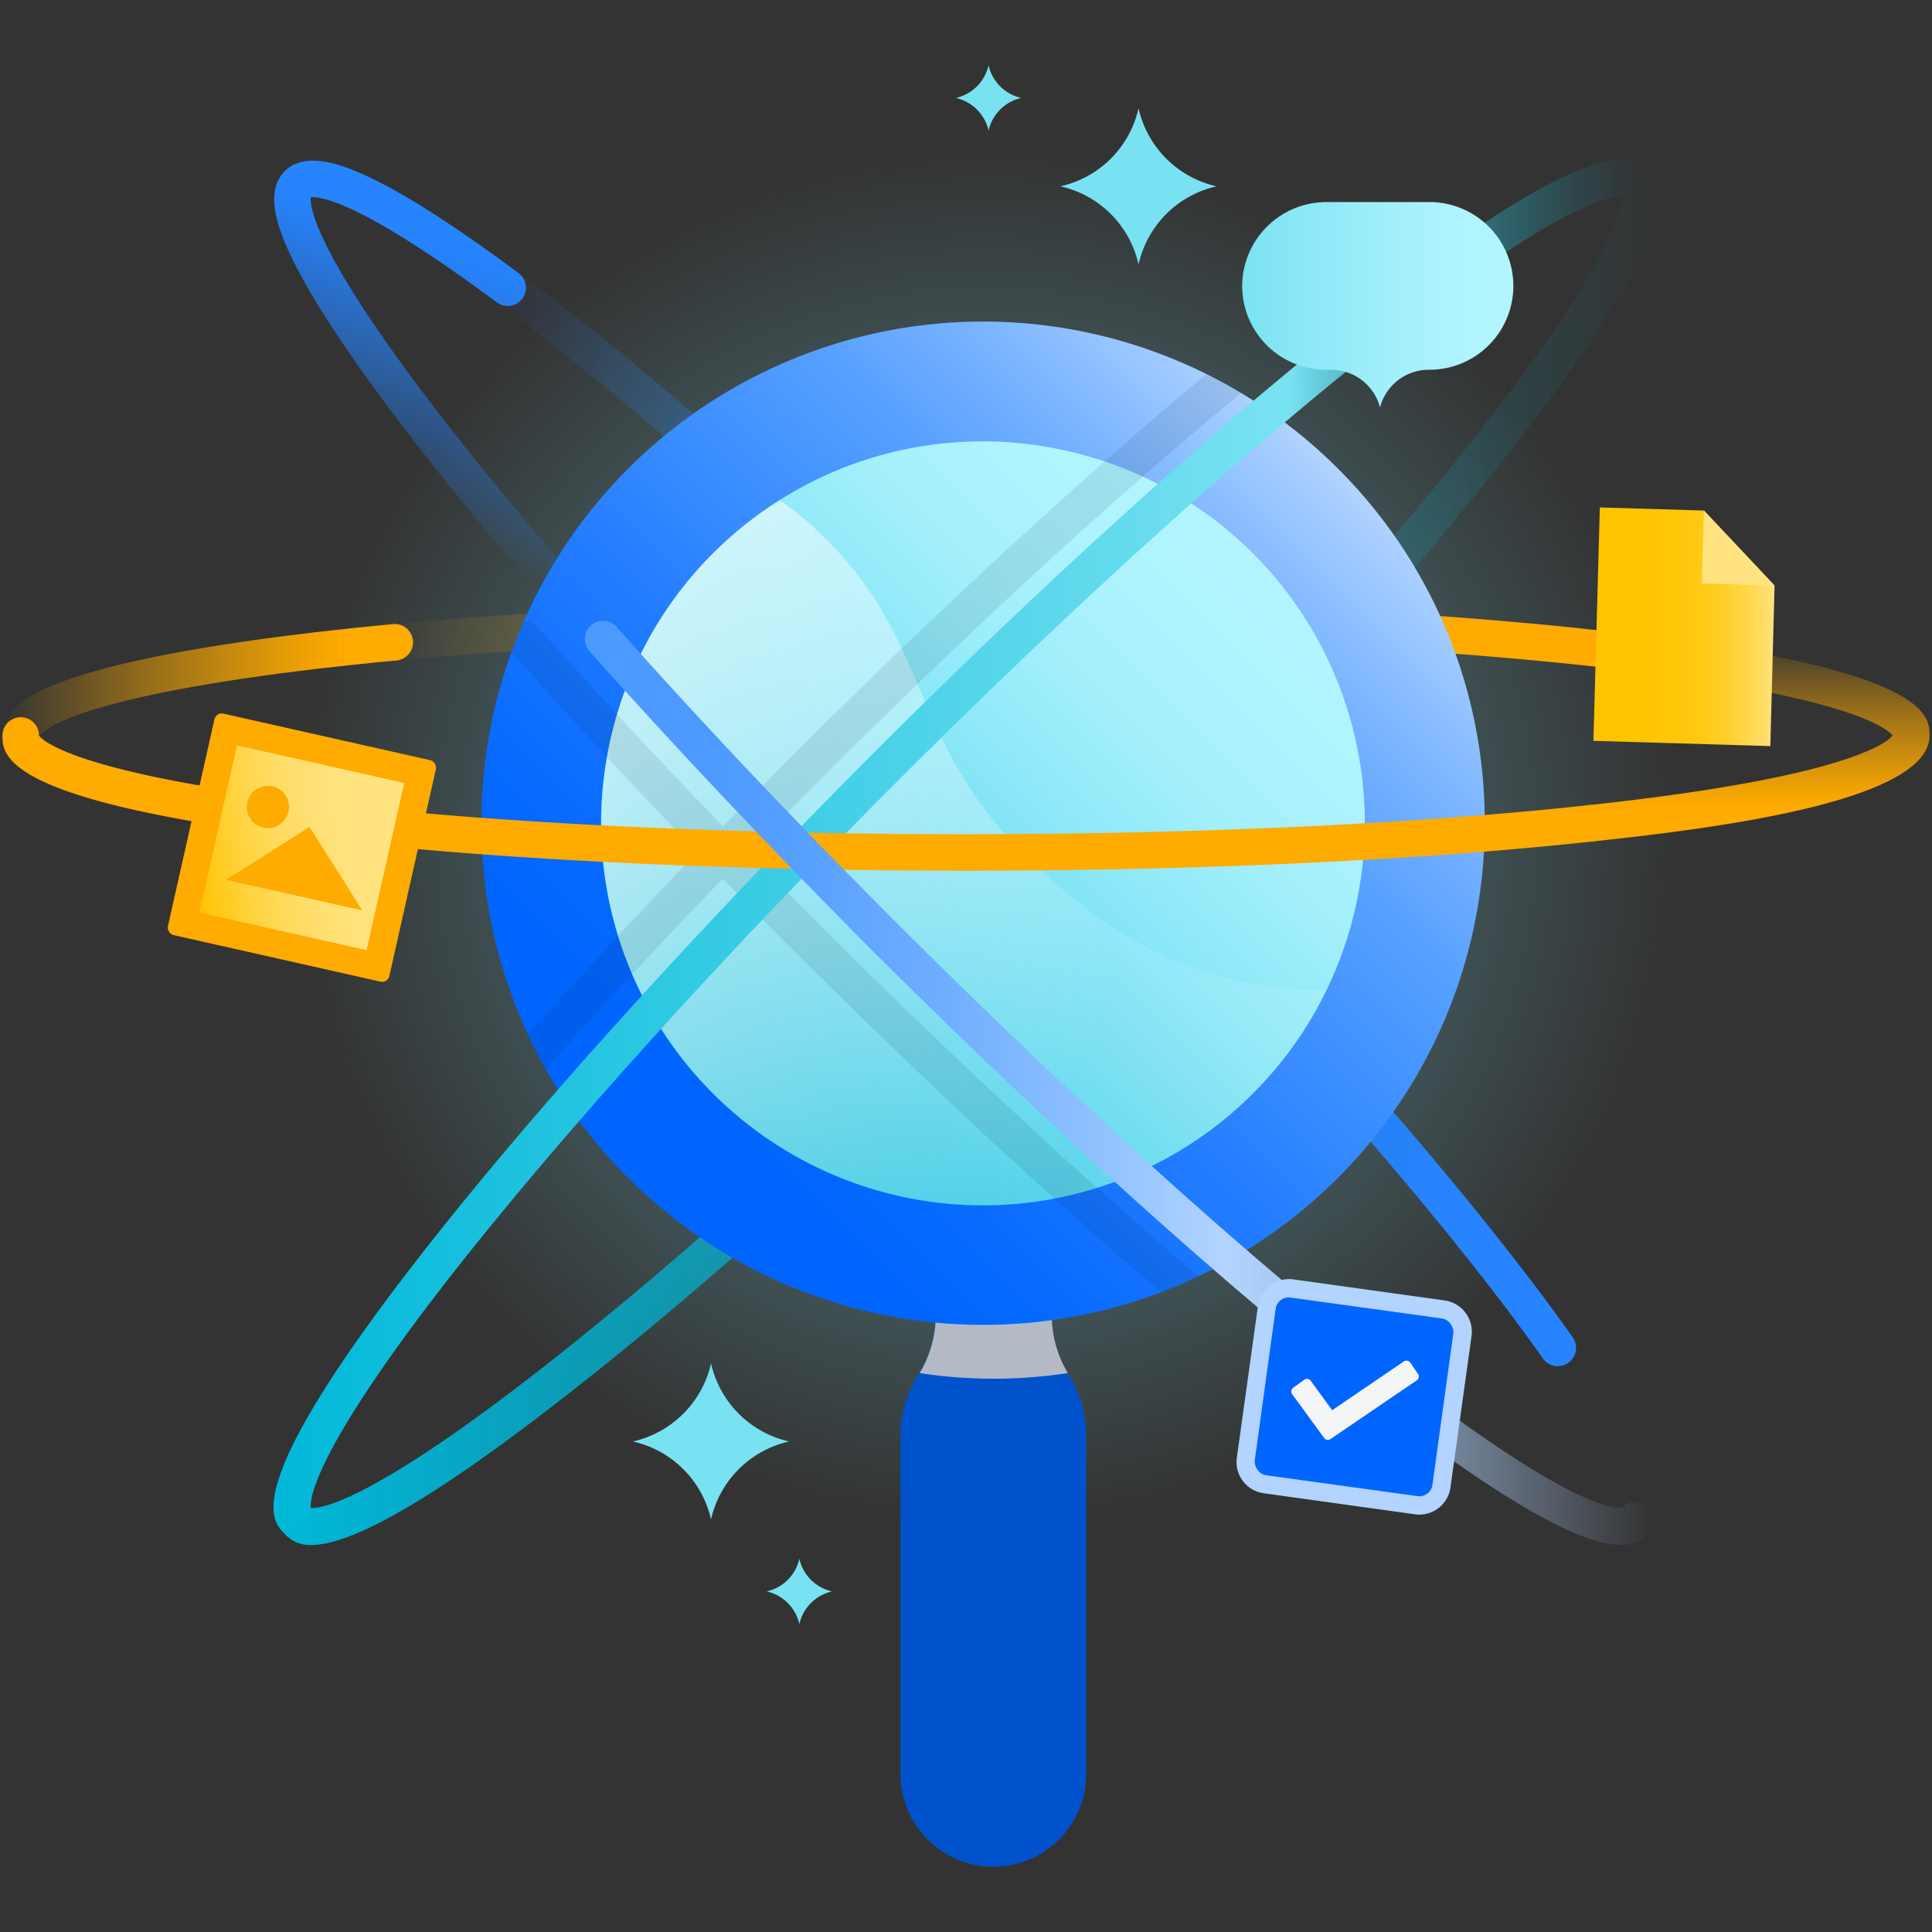 <svg xmlns="http://www.w3.org/2000/svg" xmlns:xlink="http://www.w3.org/1999/xlink" width="275" height="275" viewBox="0 0 275 275">
  <rect x="0" y="0" width="275" height="275" fill="#333333" stroke="none"/>
  <defs>
    <style>
      .cls-1 {
        isolation: isolate;
      }

      .cls-2 {
        opacity: 0.4;
        fill: url(#radial-gradient);
      }

      .cls-3 {
        fill: url(#linear-gradient);
      }

      .cls-4 {
        fill: url(#linear-gradient-2);
      }

      .cls-5 {
        fill: url(#linear-gradient-3);
      }

      .cls-16, .cls-6 {
        fill: none;
        stroke-linecap: round;
        stroke-miterlimit: 10;
        stroke-width: 5.2px;
      }

      .cls-6 {
        stroke: url(#linear-gradient-4);
      }

      .cls-7 {
        fill: #0052cc;
      }

      .cls-8 {
        fill: #b3bac5;
      }

      .cls-12, .cls-8 {
        mix-blend-mode: multiply;
      }

      .cls-9 {
        fill: url(#linear-gradient-5);
      }

      .cls-10 {
        fill: url(#linear-gradient-6);
      }

      .cls-11 {
        fill: url(#linear-gradient-7);
      }

      .cls-12 {
        fill: #091e42;
        opacity: 0.1;
      }

      .cls-13 {
        fill: url(#linear-gradient-8);
      }

      .cls-14 {
        fill: #ffab00;
      }

      .cls-15 {
        fill: url(#linear-gradient-9);
      }

      .cls-16 {
        stroke: url(#linear-gradient-10);
      }

      .cls-17 {
        fill: url(#linear-gradient-11);
      }

      .cls-18 {
        fill: url(#linear-gradient-12);
      }

      .cls-19 {
        fill: url(#linear-gradient-13);
      }

      .cls-20 {
        fill: url(#linear-gradient-14);
      }

      .cls-21 {
        fill: #ffe380;
      }

      .cls-22 {
        fill: #b2d4ff;
      }

      .cls-23 {
        fill: #0065ff;
      }

      .cls-24 {
        fill: #f4f5f7;
      }

      .cls-25 {
        fill: #79e2f2;
      }
    </style>
    <radialGradient id="radial-gradient" cx="140.33" cy="119.24" r="97.98" gradientUnits="userSpaceOnUse">
      <stop offset="0.11" stop-color="#79e2f2"/>
      <stop offset="0.19" stop-color="#79e2f2" stop-opacity="0.96"/>
      <stop offset="0.32" stop-color="#79e2f2" stop-opacity="0.86"/>
      <stop offset="0.48" stop-color="#79e2f2" stop-opacity="0.69"/>
      <stop offset="0.67" stop-color="#79e2f2" stop-opacity="0.46"/>
      <stop offset="0.88" stop-color="#79e2f2" stop-opacity="0.17"/>
      <stop offset="1" stop-color="#79e2f2" stop-opacity="0"/>
    </radialGradient>
    <linearGradient id="linear-gradient" x1="40.52" y1="122.14" x2="236.07" y2="122.14" gradientUnits="userSpaceOnUse">
      <stop offset="0" stop-color="#00b8d9"/>
      <stop offset="1" stop-color="#00b8d9" stop-opacity="0"/>
    </linearGradient>
    <linearGradient id="linear-gradient-2" x1="69.67" y1="116.41" x2="224.34" y2="116.41" gradientUnits="userSpaceOnUse">
      <stop offset="0" stop-color="#2684ff" stop-opacity="0"/>
      <stop offset="0.15" stop-color="#2684ff" stop-opacity="0.22"/>
      <stop offset="0.35" stop-color="#2684ff" stop-opacity="0.49"/>
      <stop offset="0.53" stop-color="#2684ff" stop-opacity="0.71"/>
      <stop offset="0.69" stop-color="#2684ff" stop-opacity="0.87"/>
      <stop offset="0.82" stop-color="#2684ff" stop-opacity="0.96"/>
      <stop offset="0.89" stop-color="#2684ff"/>
    </linearGradient>
    <linearGradient id="linear-gradient-3" x1="53.54" y1="90.47" x2="235.24" y2="90.47" gradientUnits="userSpaceOnUse">
      <stop offset="0" stop-color="#ffab00" stop-opacity="0"/>
      <stop offset="0.1" stop-color="#ffab00" stop-opacity="0.14"/>
      <stop offset="0.37" stop-color="#ffab00" stop-opacity="0.5"/>
      <stop offset="0.6" stop-color="#ffab00" stop-opacity="0.77"/>
      <stop offset="0.76" stop-color="#ffab00" stop-opacity="0.94"/>
      <stop offset="0.84" stop-color="#ffab00"/>
    </linearGradient>
    <linearGradient id="linear-gradient-4" x1="0.35" y1="98.06" x2="58.74" y2="98.06" xlink:href="#linear-gradient-3"/>
    <linearGradient id="linear-gradient-5" x1="89.44" y1="167.7" x2="190.41" y2="66.72" gradientUnits="userSpaceOnUse">
      <stop offset="0.11" stop-color="#0065ff"/>
      <stop offset="0.22" stop-color="#096bff"/>
      <stop offset="0.41" stop-color="#227cff"/>
      <stop offset="0.65" stop-color="#4998ff"/>
      <stop offset="0.66" stop-color="#4c9aff"/>
      <stop offset="0.72" stop-color="#57a0ff"/>
      <stop offset="0.83" stop-color="#75b1ff"/>
      <stop offset="0.97" stop-color="#a5cdff"/>
      <stop offset="1" stop-color="#b2d4ff"/>
    </linearGradient>
    <linearGradient id="linear-gradient-6" x1="101.48" y1="155.64" x2="178.36" y2="78.76" gradientUnits="userSpaceOnUse">
      <stop offset="0" stop-color="#00b8d9"/>
      <stop offset="0.06" stop-color="#14bfdd"/>
      <stop offset="0.23" stop-color="#44cfe8"/>
      <stop offset="0.39" stop-color="#6cddf0"/>
      <stop offset="0.56" stop-color="#8be7f7"/>
      <stop offset="0.71" stop-color="#a1effb"/>
      <stop offset="0.86" stop-color="#aef3fe"/>
      <stop offset="1" stop-color="#b3f5ff"/>
    </linearGradient>
    <linearGradient id="linear-gradient-7" x1="-213.56" y1="-394.39" x2="-34.57" y2="-394.39" gradientTransform="matrix(0.98, 0.21, -0.21, 0.98, 166.1, 534.5)" gradientUnits="userSpaceOnUse">
      <stop offset="0" stop-color="#fff"/>
      <stop offset="0.69" stop-color="#fff" stop-opacity="0.1"/>
    </linearGradient>
    <linearGradient id="linear-gradient-8" x1="38.93" y1="120.54" x2="234.48" y2="120.54" gradientUnits="userSpaceOnUse">
      <stop offset="0" stop-color="#00b8d9"/>
      <stop offset="0.74" stop-color="#79e2f2"/>
      <stop offset="0.75" stop-color="#72e0f1" stop-opacity="0.94"/>
      <stop offset="0.82" stop-color="#4ad2e8" stop-opacity="0.61"/>
      <stop offset="0.89" stop-color="#2ac7e2" stop-opacity="0.35"/>
      <stop offset="0.94" stop-color="#13bfdd" stop-opacity="0.16"/>
      <stop offset="0.98" stop-color="#05bada" stop-opacity="0.04"/>
      <stop offset="1" stop-color="#00b8d9" stop-opacity="0"/>
    </linearGradient>
    <linearGradient id="linear-gradient-9" x1="249.19" y1="119.79" x2="249.19" y2="90.31" gradientUnits="userSpaceOnUse">
      <stop offset="0.16" stop-color="#ffab00"/>
      <stop offset="0.24" stop-color="#ffab00" stop-opacity="0.94"/>
      <stop offset="0.4" stop-color="#ffab00" stop-opacity="0.77"/>
      <stop offset="0.63" stop-color="#ffab00" stop-opacity="0.5"/>
      <stop offset="0.9" stop-color="#ffab00" stop-opacity="0.14"/>
      <stop offset="1" stop-color="#ffab00" stop-opacity="0"/>
    </linearGradient>
    <linearGradient id="linear-gradient-10" x1="73.5" y1="32.66" x2="55.3" y2="82.67" gradientUnits="userSpaceOnUse">
      <stop offset="0.11" stop-color="#2684ff"/>
      <stop offset="0.21" stop-color="#2684ff" stop-opacity="0.89"/>
      <stop offset="0.43" stop-color="#2684ff" stop-opacity="0.6"/>
      <stop offset="0.76" stop-color="#2684ff" stop-opacity="0.15"/>
      <stop offset="0.86" stop-color="#2684ff" stop-opacity="0"/>
    </linearGradient>
    <linearGradient id="linear-gradient-11" x1="83.35" y1="154.19" x2="235.26" y2="154.19" gradientUnits="userSpaceOnUse">
      <stop offset="0.11" stop-color="#4c9aff"/>
      <stop offset="0.19" stop-color="#559fff"/>
      <stop offset="0.33" stop-color="#6eadff"/>
      <stop offset="0.5" stop-color="#95c4ff"/>
      <stop offset="0.6" stop-color="#b2d4ff"/>
      <stop offset="0.65" stop-color="#b2d4ff" stop-opacity="0.92"/>
      <stop offset="0.74" stop-color="#b2d4ff" stop-opacity="0.7"/>
      <stop offset="0.87" stop-color="#b2d4ff" stop-opacity="0.35"/>
      <stop offset="1" stop-color="#b2d4ff" stop-opacity="0"/>
    </linearGradient>
    <linearGradient id="linear-gradient-12" x1="176.81" y1="43.34" x2="215.41" y2="43.34" gradientUnits="userSpaceOnUse">
      <stop offset="0" stop-color="#79e2f2"/>
      <stop offset="0.06" stop-color="#7fe4f3"/>
      <stop offset="0.44" stop-color="#9bedfa"/>
      <stop offset="0.76" stop-color="#adf3fe"/>
      <stop offset="1" stop-color="#b3f5ff"/>
    </linearGradient>
    <linearGradient id="linear-gradient-13" x1="85.46" y1="-51.23" x2="117.21" y2="-51.23" gradientTransform="matrix(-0.38, -0.93, 0.93, -0.38, 128.46, 195.38)" gradientUnits="userSpaceOnUse">
      <stop offset="0" stop-color="#ffc400"/>
      <stop offset="0.1" stop-color="#ffcb1e"/>
      <stop offset="0.24" stop-color="#ffd441"/>
      <stop offset="0.38" stop-color="#ffda5d"/>
      <stop offset="0.52" stop-color="#ffdf70"/>
      <stop offset="0.67" stop-color="#ffe27c"/>
      <stop offset="0.82" stop-color="#ffe380"/>
    </linearGradient>
    <linearGradient id="linear-gradient-14" x1="226.81" y1="89.22" x2="252.59" y2="89.22" gradientUnits="userSpaceOnUse">
      <stop offset="0" stop-color="#ffc400"/>
      <stop offset="0.31" stop-color="#ffc502"/>
      <stop offset="0.47" stop-color="#ffc70a"/>
      <stop offset="0.61" stop-color="#ffca18"/>
      <stop offset="0.73" stop-color="#ffcf2c"/>
      <stop offset="0.83" stop-color="#ffd545"/>
      <stop offset="0.93" stop-color="#ffdc63"/>
      <stop offset="1" stop-color="#ffe380"/>
    </linearGradient>
  </defs>
  <g class="cls-1">
    <g id="Software">
      <g>
        <circle class="cls-2" cx="140.33" cy="119.24" r="97.98"/>
        <path class="cls-3" d="M44.32,219.91a4.75,4.75,0,0,1-3.8-1.59l3.68-3.67s.07,0,.3,0c1.46,0,8.88-1.16,34.23-21.16,19.8-15.62,44.2-37.71,68.71-62.22s46.6-48.91,62.22-68.7c23-29.17,21.09-34.59,21.07-34.65l3.75-3.57c1.94,1.95,6.5,6.5-19.33,39.63-15.81,20.27-38.55,45.48-64,71s-50.69,48.23-71,64C58.1,216.18,48.71,219.91,44.32,219.91Z"/>
        <path class="cls-4" d="M221.74,194.47a2.56,2.56,0,0,1-2.12-1.1c-14.69-20.82-41.68-51.46-72.18-82-28.06-28.05-56-53-76.73-68.37a2.6,2.6,0,0,1,3.1-4.17c20.9,15.54,49.08,40.65,77.3,68.87,30.71,30.7,57.9,61.6,72.75,82.65a2.59,2.59,0,0,1-2.12,4.09Z"/>
        <path class="cls-5" d="M232.64,95.51a1.77,1.77,0,0,1-.32,0c-25.32-3.13-59-4.86-94.82-4.86-29.59,0-57.64,1.17-81.12,3.38a2.63,2.63,0,0,1-2.83-2.34,2.6,2.6,0,0,1,2.35-2.83c23.63-2.23,51.85-3.4,81.6-3.4,36,0,69.94,1.74,95.46,4.9a2.59,2.59,0,0,1-.32,5.17Z"/>
        <path class="cls-6" d="M3,104.69c0-5.41,20.87-10.22,53.19-13.27"/>
        <path class="cls-7" d="M149.66,187.19v-3.61a8.27,8.27,0,0,0-8.26-8.26h0a8.26,8.26,0,0,0-8.26,8.26v3.62a16,16,0,0,1-2.48,8.56h0a16,16,0,0,0-2.48,8.56v48.17a13.22,13.22,0,0,0,13.21,13.22h0a13.22,13.22,0,0,0,13.22-13.22V204.32a16,16,0,0,0-2.48-8.56h0A16,16,0,0,1,149.66,187.19Z"/>
        <path class="cls-8" d="M152,195.45a16.08,16.08,0,0,1-2.29-8.26v-3.61a8.27,8.27,0,0,0-8.26-8.26h0a8.26,8.26,0,0,0-8.26,8.26v3.62a16.07,16.07,0,0,1-2.29,8.24,69.54,69.54,0,0,0,21.1,0Z"/>
        <path class="cls-9" d="M89.43,167.69a71.4,71.4,0,0,1,101-101h0a71,71,0,0,1,20.91,50.49h0a71.4,71.4,0,0,1-121.88,50.5Z"/>
        <path class="cls-10" d="M110.53,71.47a54.36,54.36,0,1,0,40.94-7.38A54,54,0,0,0,110.53,71.47Z"/>
        <path class="cls-11" d="M128.35,170.33a54.38,54.38,0,0,0,60.5-29.44,51.65,51.65,0,0,1-5.91-.2c-17.76-1.64-29.31-11.85-34.88-16.91-16.71-15.21-15.53-28.15-25.76-41.68A51.34,51.34,0,0,0,111,71.2l-.44.27a54.36,54.36,0,0,0,17.82,98.86Z"/>
        <path class="cls-12" d="M170.62,181.69c-16.68-14.14-35.46-31.56-54.31-50.41q-5-5-9.81-9.94,4.83-4.95,9.81-9.94c21.16-21.16,42.23-40.51,60.34-55.46-1.6-1-3.25-1.85-4.92-2.68C153.88,68.1,133.35,87,112.63,107.73q-4.95,5-9.75,9.88C93.61,108,84.81,98.54,76.64,89.34a2.58,2.58,0,0,0-2.08-.86c-.63,1.43-1.23,2.87-1.76,4.35,8.24,9.28,17.11,18.83,26.46,28.51-8.54,8.84-16.64,17.54-24.15,25.91q1.19,2.52,2.56,4.95c7.79-8.74,16.26-17.87,25.21-27.13q4.8,4.92,9.75,9.88c18.27,18.27,36.37,35.11,52.64,49C167.08,183.27,168.87,182.53,170.62,181.69Z"/>
        <path class="cls-13" d="M40.52,218.32c-1.94-1.95-6.5-6.5,19.33-39.63,15.81-20.27,38.55-45.48,64-71s50.69-48.23,71-64C228,17.86,232.53,22.42,234.48,24.36L230.8,28a1.22,1.22,0,0,0-.3,0c-1.46,0-8.88,1.17-34.23,21.17-19.8,15.61-44.2,37.7-68.71,62.21S81,160.31,65.34,180.11c-23,29.16-21.09,34.59-21.07,34.64Z"/>
        <path class="cls-14" d="M137.5,123.94c-36,0-69.94-1.74-95.46-4.9C.35,113.88.35,107.44.35,104.69a2.6,2.6,0,0,1,5.2,0h0s2.75,5.14,39.37,9.47c25,3,57.92,4.58,92.58,4.58,32.65,0,64.09-1.46,88.55-4.13a2.6,2.6,0,0,1,.56,5.17C202,122.46,170.33,123.94,137.5,123.94Z"/>
        <path class="cls-15" d="M226.32,119.79a2.6,2.6,0,0,1-.27-5.18c37.28-4,42.68-9.06,43.34-9.92-.62-.81-5.42-5.28-37.07-9.2a2.59,2.59,0,1,1,.64-5.15c41.69,5.15,41.69,11.6,41.69,14.35,0,9.86-33.67,13.52-48,15.09Z"/>
        <path class="cls-16" d="M86,91.06C55.78,57.1,37.67,30.89,42.36,26.2c2.89-2.89,13.92,2.86,29.9,14.75"/>
        <path class="cls-17" d="M230.68,219.91c-4.39,0-13.78-3.73-35.83-20.92-20.27-15.81-45.48-38.55-71-64C109.53,120.6,96.12,106.41,84,92.79a2.6,2.6,0,1,1,3.88-3.45c12,13.54,25.39,27.66,39.67,41.94,24.51,24.51,48.91,46.6,68.71,62.22,29.16,23,34.59,21.09,34.64,21.07a2.52,2.52,0,0,1,3.62,0,2.65,2.65,0,0,1-.05,3.71A4.75,4.75,0,0,1,230.68,219.91Z"/>
        <path class="cls-18" d="M203.48,28.76H188.75A12,12,0,0,0,176.81,40.7h0a11.94,11.94,0,0,0,11.94,11.93h.68a7.2,7.2,0,0,1,6.95,5.18l0,.07a.05.05,0,0,0,.1,0l0-.07a7.18,7.18,0,0,1,6.95-5.18h0A11.93,11.93,0,0,0,215.41,40.7h0A11.94,11.94,0,0,0,203.48,28.76Z"/>
        <rect class="cls-14" x="26.81" y="104.5" width="32.31" height="32.31" rx="1.05" transform="translate(27.54 -6.49) rotate(12.68)"/>
        <rect class="cls-19" x="30.77" y="108.47" width="24.39" height="24.39" transform="translate(170.11 105.24) rotate(102.68)"/>
        <polygon class="cls-14" points="32.17 125.23 44.06 117.71 51.57 129.59 32.17 125.23"/>
        <circle class="cls-14" cx="38.13" cy="114.86" r="3.01"/>
        <polygon class="cls-20" points="242.54 72.67 227.72 72.23 226.81 105.45 251.99 106.2 252.59 83.35 242.54 72.67"/>
        <polygon class="cls-21" points="242.23 83.04 252.59 83.35 242.54 72.67 242.23 83.04"/>
        <g>
          <path class="cls-22" d="M179.88,212.55a4.48,4.48,0,0,1-3.83-5.05l3-21.56a4.49,4.49,0,0,1,5-3.84l21.57,3a4.5,4.5,0,0,1,3.84,5.06l-3,21.56a4.47,4.47,0,0,1-5,3.83Z"/>
          <rect class="cls-23" x="179.99" y="186.05" width="25.53" height="25.53" rx="1.88" transform="translate(28.94 -24.45) rotate(7.85)"/>
          <path class="cls-24" d="M188.48,204.69l-4.55-6.24a.65.65,0,0,1,.14-.91l1.58-1.15a.65.65,0,0,1,.91.14l3.06,4.2,10.21-6.95a.67.67,0,0,1,.91.17l1.1,1.62a.65.65,0,0,1-.17.9l-12.3,8.37A.65.65,0,0,1,188.48,204.69Z"/>
        </g>
        <path class="cls-25" d="M101.21,194.06h0a14.7,14.7,0,0,0,11.11,11.12h0a14.67,14.67,0,0,0-11.11,11.11h0a14.7,14.7,0,0,0-11.12-11.11h0a14.73,14.73,0,0,0,11.12-11.12Z"/>
        <path class="cls-25" d="M113.78,221.87h0a6.14,6.14,0,0,0,4.65,4.65h0a6.15,6.15,0,0,0-4.65,4.66h0a6.15,6.15,0,0,0-4.65-4.66h0a6.14,6.14,0,0,0,4.65-4.65Z"/>
        <path class="cls-25" d="M173.18,26.52h0A14.67,14.67,0,0,1,162.06,15.4h0a14.67,14.67,0,0,1-11.12,11.12h0a14.67,14.67,0,0,1,11.12,11.12h0a14.67,14.67,0,0,1,11.12-11.12Z"/>
        <path class="cls-25" d="M145.37,13.94h0a6.15,6.15,0,0,1-4.66-4.65h0a6.14,6.14,0,0,1-4.65,4.65h0a6.15,6.15,0,0,1,4.65,4.66h0a6.16,6.16,0,0,1,4.66-4.66Z"/>
      </g>
    </g>
  </g>
</svg>
